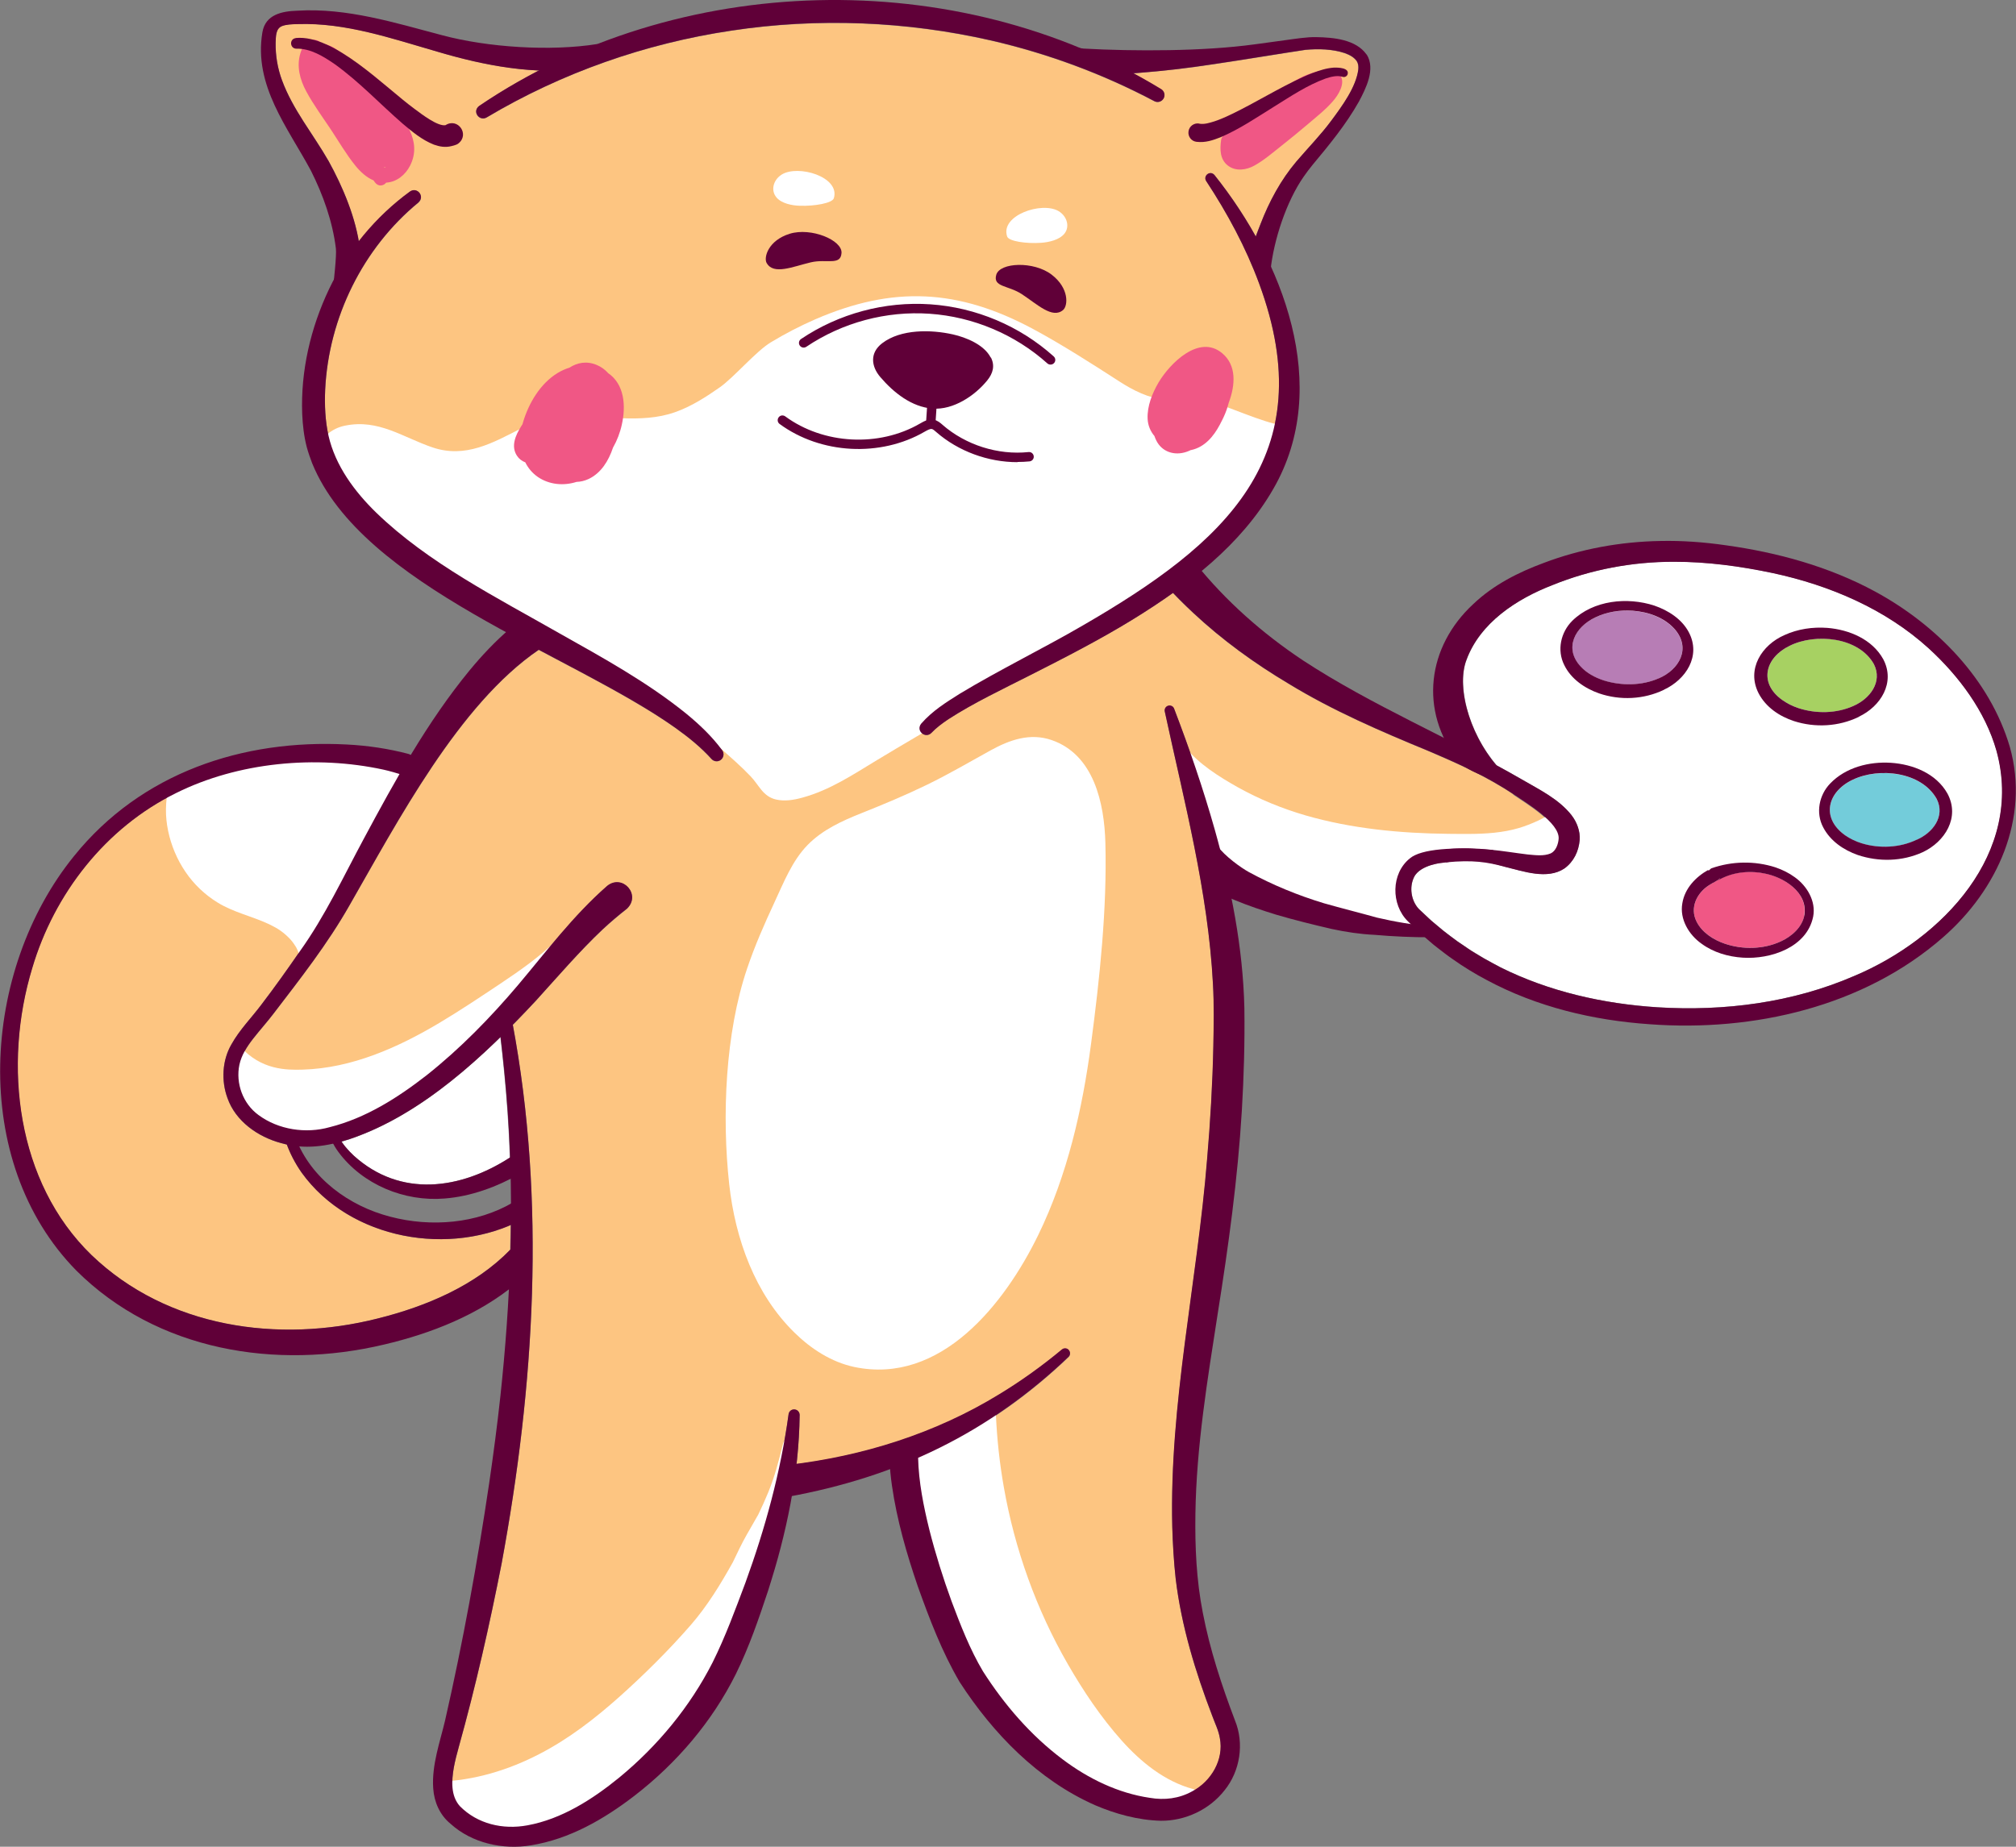 <?xml version="1.0" encoding="UTF-8"?> <svg xmlns="http://www.w3.org/2000/svg" width="203" height="186" viewBox="0 0 203 186" fill="none"><rect x="0" y="0" width="203" height="186" fill="#808080" stroke="none"/> <g clip-path="url(#clip0_449_2377)"> <path d="M51.365 125.892C51.385 125.06 51.404 124.228 51.414 123.396C44.289 126.45 34.988 124.512 30.382 118.12C29.764 117.238 29.255 116.279 28.882 115.281C28.686 115.232 28.49 115.192 28.285 115.134C25.972 114.507 23.708 112.941 22.894 110.591C22.257 108.859 22.365 106.793 23.296 105.197C24.129 103.7 25.325 102.515 26.334 101.164C27.657 99.431 28.931 97.64 30.166 95.849C32.734 92.266 34.547 88.34 36.625 84.483C37.801 82.3 38.977 80.117 40.222 77.963C39.692 77.806 39.153 77.66 38.614 77.532C31.783 76.044 23.953 76.769 17.68 79.901C10.624 83.367 5.449 90.004 3.234 97.503C0.265 107.273 1.637 119.089 9.203 126.411C16.828 133.744 28.03 135.329 38.036 132.804C42.897 131.59 47.856 129.495 51.345 125.902L51.365 125.892Z" fill="#FDC581"></path> <path d="M51.335 116.583C51.286 115.056 51.208 113.539 51.1 112.021C50.924 109.496 50.679 106.98 50.385 104.474C45.984 108.771 40.927 112.804 35.253 114.723C34.968 114.821 34.674 114.909 34.39 114.988C34.733 115.506 35.174 115.976 35.615 116.397C40.31 120.646 46.337 119.824 51.335 116.593V116.583Z" fill="white"></path> <path d="M152.36 79.99C151.155 79.187 149.901 78.483 148.617 77.827C148.401 77.729 148.185 77.621 147.98 77.513C146.617 76.848 145.216 76.241 143.824 75.644C139.022 73.666 134.18 71.581 129.731 68.859C126.31 66.823 123.066 64.464 120.146 61.742C119.45 61.096 118.764 60.421 118.107 59.726C116.823 60.646 115.5 61.508 114.168 62.33C110.816 64.395 107.248 66.226 103.73 68.008C100.995 69.398 98.065 70.778 95.507 72.433C94.88 72.853 94.272 73.304 93.792 73.813C93.194 74.43 92.185 73.627 92.753 72.893C93.88 71.6 95.252 70.749 96.654 69.868C100.554 67.508 105.122 65.276 109.052 62.986C123.223 54.782 133.249 46.021 126.781 28.537C125.438 24.905 123.596 21.488 121.459 18.238C121.116 17.719 121.841 17.112 122.292 17.631C123.792 19.511 125.213 21.596 126.448 23.808C126.604 23.378 126.771 22.947 126.918 22.585C127.79 20.333 128.966 18.14 130.525 16.29C131.711 14.9 132.975 13.617 134.053 12.159C135.121 10.72 136.552 8.791 136.768 7.01C136.787 6.686 136.768 6.422 136.611 6.168C136.336 5.776 135.925 5.551 135.415 5.365C134.171 4.944 132.759 4.915 131.446 5.032C131.211 5.061 129.809 5.287 129.545 5.326C127.389 5.678 122.38 6.471 120.273 6.755C118.225 7.029 116.177 7.235 114.119 7.391C115.069 7.9 116 8.439 116.921 8.997C117.245 9.202 117.353 9.623 117.147 9.956C116.951 10.269 116.549 10.377 116.226 10.201C111.031 7.45 105.494 5.404 99.8 4.092C91.263 2.144 82.325 1.782 73.671 3.094C64.978 4.386 56.559 7.342 48.993 11.845C48.268 12.267 47.494 11.248 48.249 10.681C50.189 9.369 52.208 8.174 54.286 7.098C50.807 6.941 47.347 6.187 44.044 5.198C39.428 3.867 34.822 2.262 30 2.418C29.402 2.428 28.824 2.457 28.412 2.614C27.746 2.869 27.775 3.681 27.756 4.317C27.736 5.59 27.952 6.872 28.393 8.067C29.49 11.053 31.519 13.471 33.097 16.231C34.42 18.63 35.645 21.469 36.135 24.317C37.615 22.418 39.35 20.725 41.29 19.305C42.025 18.806 42.819 19.804 42.143 20.401C36.527 25.012 33.097 32.022 32.744 39.246C32.675 40.803 32.744 42.398 33.077 43.896C33.763 46.921 35.704 49.535 37.899 51.669C43.133 56.73 50.003 60.196 56.315 63.798C60.695 66.265 65.174 68.722 69.094 71.894C70.418 72.981 71.682 74.175 72.721 75.585C72.946 75.898 72.878 76.329 72.574 76.554C72.28 76.769 71.888 76.72 71.653 76.466C70.594 75.291 69.33 74.263 68.007 73.323C64.312 70.7 59.353 68.174 54.247 65.463C46.191 70.964 40.036 82.77 35.184 91.209C32.969 95.095 30.245 98.57 27.55 102.095C26.903 102.946 26.119 103.818 25.472 104.65C24.864 105.433 24.306 106.294 24.11 107.244C23.708 109.124 24.472 111.189 26.031 112.325C28.04 113.813 30.803 114.224 33.195 113.548C36.821 112.638 40.016 110.602 42.956 108.321C46.337 105.638 49.376 102.516 52.169 99.226C55.031 95.829 57.716 92.246 61.117 89.261C62.665 87.998 64.586 90.132 63.126 91.542C62.283 92.207 61.45 92.912 60.646 93.656C58.383 95.79 56.069 98.473 53.962 100.802C53.208 101.605 52.434 102.428 51.64 103.23C54.982 121.145 53.815 139.647 50.513 157.484C49.297 163.68 47.896 169.877 46.2 175.956C46.004 176.651 45.828 177.346 45.7 178.022C45.465 179.373 45.377 180.9 46.308 181.938C48.072 183.729 50.64 184.326 53.11 183.866C56.559 183.24 59.676 181.243 62.371 179.04C66.233 175.858 69.487 171.913 71.751 167.469C73.044 164.875 74.044 162.134 75.063 159.422C77.062 153.93 78.611 148.262 79.405 142.457C79.444 142.153 79.728 141.928 80.042 141.977C80.326 142.016 80.522 142.261 80.522 142.535C80.502 144.033 80.414 145.531 80.257 147.028C80.238 147.175 80.218 147.322 80.208 147.469C87.412 146.529 94.449 144.268 100.652 140.45C102.848 139.109 104.955 137.601 106.944 135.947C107.16 135.77 107.464 135.8 107.64 136.015C107.807 136.221 107.787 136.514 107.601 136.691C103.779 140.352 99.418 143.485 94.654 145.834C93.929 146.196 93.194 146.529 92.459 146.862C92.459 146.872 92.459 146.882 92.459 146.891C92.518 149.329 93.008 151.766 93.596 154.145C94.213 156.573 94.968 158.981 95.831 161.341C96.732 163.739 97.683 166.186 98.986 168.379C101.143 171.757 103.808 174.85 107.023 177.258C109.6 179.197 112.59 180.655 115.785 181.125C117.265 181.38 118.735 181.203 120.058 180.469C121.969 179.461 123.262 177.268 122.841 175.105C122.714 174.321 122.341 173.597 122.077 172.863C120.381 168.438 118.96 163.788 118.392 159.04C118.205 157.366 118.098 155.516 118.049 153.832C117.745 141.37 120.567 129.143 121.557 116.789C121.881 113.039 122.106 109.163 122.184 105.404C122.224 103.309 122.263 101.223 122.145 99.129C121.655 89.819 119.254 80.793 117.294 71.698C117.235 71.434 117.402 71.17 117.676 71.111C117.911 71.062 118.156 71.189 118.235 71.415C119.764 75.409 121.165 79.481 122.331 83.612C122.518 84.268 122.694 84.924 122.861 85.59C123.684 86.539 125.066 87.508 125.742 87.88C128.143 89.192 130.701 90.24 133.318 91.033C135.072 91.522 136.915 91.992 138.669 92.481C139.796 92.746 140.943 92.971 142.089 93.137C141.982 93.039 141.884 92.932 141.776 92.844C140.071 91.15 140.08 88.037 141.991 86.51C142.756 85.864 144.52 85.55 146.764 85.521C147.833 85.482 148.901 85.521 149.959 85.629C150.048 85.629 150.136 85.648 150.234 85.658C150.253 85.658 150.273 85.658 150.283 85.658C150.302 85.658 150.312 85.658 150.322 85.658C151.508 85.785 152.674 85.981 153.791 86.118C154.634 86.197 155.428 86.314 156.134 86.011C156.653 85.766 156.879 85.071 156.928 84.542C157.045 82.937 153.625 80.9 152.36 80.039V79.99Z" fill="#FDC581"></path> <path d="M172.305 87.47C172.325 87.45 172.365 87.42 172.305 87.47V87.47Z" fill="#FDC581"></path> <path d="M134.935 7.587C134.347 6.784 132.808 7.127 132.024 7.381C130.956 7.724 129.995 8.37 129.054 8.967C127.898 9.701 126.731 10.436 125.575 11.17C124.624 11.767 123.693 12.403 123.213 13.451C123.174 13.529 123.154 13.617 123.154 13.705C123.056 13.803 122.978 13.94 122.958 14.116C122.831 15.037 122.831 16.045 123.634 16.672C124.428 17.288 125.497 17.132 126.32 16.672C127.29 16.133 128.162 15.37 129.035 14.684C129.956 13.96 130.867 13.206 131.769 12.442C132.602 11.728 133.494 11.033 134.209 10.201C134.748 9.594 135.532 8.37 134.944 7.567L134.935 7.587Z" fill="#F05785"></path> <path d="M39.046 10.171C37.977 9.045 36.939 7.87 35.743 6.872C35.616 6.725 35.478 6.578 35.351 6.431C34.655 5.638 33.959 4.787 32.901 4.503C32.734 4.454 32.558 4.434 32.391 4.424C32.136 4.043 31.686 3.906 31.225 4.082C30.666 4.297 30.402 4.845 30.245 5.374C29.843 6.686 30.206 8.037 30.843 9.211C31.558 10.543 32.479 11.786 33.312 13.039C34.116 14.253 34.861 15.545 35.782 16.681C36.282 17.298 36.89 17.865 37.615 18.169C37.664 18.237 37.713 18.296 37.752 18.365C38.095 18.834 38.615 18.727 38.889 18.394C39.957 18.335 40.83 17.601 41.3 16.671C42.554 14.184 40.673 11.884 39.046 10.161V10.171ZM38.693 16.877C38.693 16.877 38.693 16.837 38.693 16.818C38.713 16.818 38.722 16.818 38.742 16.818C38.771 16.837 38.801 16.857 38.83 16.867C38.781 16.867 38.742 16.867 38.693 16.867V16.877Z" fill="#F05785"></path> <path d="M56.079 94.654C54.374 96.348 52.394 97.728 50.405 99.06C48.376 100.411 46.347 101.771 44.26 103.015C40.075 105.511 35.429 107.586 30.48 107.733C28.824 107.782 26.285 107.772 24.178 105.393C24.129 105.344 23.59 105.775 23.532 105.844C23.384 106 23.306 106.226 23.257 106.431C23.149 106.842 23.13 107.283 23.13 107.704C23.11 109.632 24.286 111.443 25.864 112.491C28.451 114.194 31.548 114.498 34.44 113.763C37.399 113.01 40.232 111.091 42.643 109.241C45.24 107.253 47.67 105.021 50.14 102.887C52.708 100.665 55.285 98.384 57.255 95.604C57.824 94.801 56.775 93.969 56.089 94.654H56.079Z" fill="white"></path> <path d="M157.917 84.728C157.839 83.749 157.064 80.822 156.506 81.586C155.996 82.271 153.958 83.103 152.948 83.397C151.331 83.876 149.616 83.984 147.911 83.994C147.636 83.994 147.362 83.994 147.077 83.994C146.676 83.994 146.274 83.994 145.872 83.984C141.021 83.935 136.13 83.475 131.455 82.124C129.103 81.439 126.8 80.499 124.663 79.305C122.782 78.248 120.733 76.975 119.352 75.252C119.538 75.976 119.763 76.691 119.989 77.406C120.351 78.531 120.684 79.667 121.027 80.793C121.547 82.565 122.066 84.346 122.556 86.128C123.174 86.686 123.909 87.175 124.546 87.724C125.898 88.879 127.633 89.525 129.27 90.181C131.142 90.945 133.033 91.698 134.944 92.344C137.12 93.079 140.599 93.921 142.902 93.588C143.461 93.509 142.618 92.521 142.236 92.041C141.178 90.71 141.109 88.703 142.177 87.342C143.363 85.844 145.46 85.599 147.244 85.57C149.43 85.531 151.576 85.648 153.614 86.481C154.555 86.862 155.555 87.136 156.535 86.725C157.329 86.392 157.976 85.629 157.907 84.728H157.917Z" fill="white"></path> <path d="M78.836 145.442C78.434 147.097 78.013 148.712 77.366 150.288C77.052 151.052 76.719 151.796 76.357 152.54C75.965 153.225 75.582 153.91 75.181 154.596C74.73 155.379 74.269 156.358 73.789 157.356C72.554 159.569 71.231 161.742 69.565 163.661C67.33 166.226 64.87 168.663 62.332 170.934C59.901 173.098 57.294 175.114 54.394 176.622C51.208 178.286 47.749 179.334 44.152 179.451C44.23 179.931 44.328 180.401 44.475 180.871C44.495 180.871 44.524 180.871 44.544 180.871C44.995 182.212 45.73 183.465 46.798 184.395C48.317 185.726 50.326 186.049 52.277 185.785C54.609 185.462 56.785 184.395 58.755 183.161C60.744 181.918 62.655 180.489 64.429 178.952C67.997 175.858 71.074 172.256 73.348 168.115C74.593 165.844 75.573 163.455 76.317 160.978C77.062 158.482 77.601 155.927 78.131 153.372C78.248 152.814 78.356 152.256 78.454 151.688C78.503 151.58 78.552 151.463 78.601 151.355C79.356 149.564 80.032 147.635 80.15 145.677C80.198 144.826 79.032 144.601 78.836 145.452V145.442Z" fill="white"></path> <path d="M120.146 180.195C117.274 179.421 114.883 177.473 112.932 175.29C110.855 172.96 109.091 170.327 107.532 167.625C104.367 162.133 102.181 156.054 101.084 149.808C100.652 147.371 100.388 144.904 100.28 142.437C100.299 142.437 100.329 142.417 100.348 142.407C100.956 142.153 100.917 141.438 100.544 141.096C100.192 141.301 99.829 141.487 99.466 141.683C99.339 141.752 99.212 141.82 99.084 141.889C98.673 142.212 98.251 142.535 97.83 142.848C96.732 143.651 95.625 144.444 94.478 145.158C93.9 145.521 93.302 145.863 92.675 146.147C92.439 146.255 92.175 146.372 91.91 146.46C91.91 147.067 91.969 147.694 92.018 148.271C92.253 151.228 92.978 154.116 93.988 156.896C93.968 157.004 93.978 157.111 94.007 157.229C94.684 159.774 95.634 162.251 96.811 164.63C97.251 165.609 97.712 166.578 98.192 167.537C99.143 169.407 100.27 171.355 101.917 172.677C102.191 173.029 102.475 173.381 102.769 173.724C104.357 175.799 106.268 177.561 108.591 178.932C108.993 179.167 109.394 179.392 109.806 179.598C111.658 181.056 113.834 181.957 116.314 181.585C117.568 181.751 118.832 181.791 120.097 181.722C121.028 181.663 120.94 180.41 120.146 180.195Z" fill="white"></path> <path d="M40.839 77.983C38.242 76.142 34.978 75.672 31.862 75.839C30.147 75.927 28.442 76.201 26.746 76.475C25.148 76.73 23.561 77.004 21.983 77.376C20.209 77.787 18.435 78.306 16.789 79.099C16.593 79.197 16.465 79.412 16.553 79.627C16.602 79.755 16.72 79.853 16.857 79.882C16.828 80.029 16.808 80.175 16.789 80.322C16.74 80.714 16.72 81.106 16.71 81.497C16.7 82.231 16.779 82.956 16.926 83.67C17.23 85.149 17.828 86.568 18.68 87.821C19.533 89.074 20.64 90.131 21.944 90.924C23.512 91.884 25.335 92.275 26.991 93.039C27.187 93.127 27.373 93.225 27.559 93.323C27.648 93.372 27.736 93.421 27.824 93.47C27.844 93.47 27.893 93.509 27.912 93.519C27.922 93.519 27.942 93.538 27.942 93.538C27.971 93.558 27.991 93.567 28.02 93.587C28.353 93.802 28.667 94.047 28.951 94.321C29.02 94.38 29.088 94.449 29.147 94.517C29.157 94.527 29.177 94.546 29.186 94.556C29.226 94.595 29.255 94.635 29.294 94.674C29.422 94.821 29.539 94.977 29.647 95.144C29.696 95.222 29.745 95.29 29.794 95.369C29.794 95.379 29.833 95.437 29.833 95.437C29.853 95.477 29.872 95.516 29.892 95.555C29.98 95.731 30.049 95.907 30.098 96.093C30.108 96.132 30.127 96.181 30.137 96.221C30.137 96.24 30.137 96.25 30.147 96.269C30.166 96.367 30.186 96.465 30.206 96.563C30.235 96.759 30.382 96.925 30.578 96.965C30.96 96.436 31.323 95.888 31.686 95.349C32.156 94.654 32.617 93.949 33.077 93.245C33.979 91.874 34.89 90.513 35.733 89.103C36.576 87.704 37.301 86.235 38.105 84.806C38.301 84.463 38.487 84.111 38.673 83.768C38.801 83.426 38.928 83.093 39.056 82.75C39.614 81.301 40.212 79.862 40.977 78.501C41.065 78.335 41.006 78.061 40.849 77.953L40.839 77.983Z" fill="white"></path> <path d="M129.055 42.682C129.055 42.682 129.055 42.682 129.055 42.672C128.966 43.191 124.037 41.154 123.596 41.027C121.498 40.43 119.479 40.459 117.343 40.264C115.677 40.117 114.099 39.314 112.717 38.423C110.051 36.7 106.856 34.654 104.063 33.157C96.477 29.074 89.921 28.771 82.1 32.158C80.551 32.834 79.042 33.617 77.601 34.488C76.131 35.379 73.897 38.012 72.495 39.001C71.084 39.99 69.614 40.939 67.967 41.517C66.252 42.124 64.42 42.192 62.616 42.124C59.137 41.996 55.648 41.526 52.434 43.171C49.66 44.581 46.867 46.196 43.544 45.06C40.594 44.062 38.125 42.182 34.763 42.868C34.067 43.005 33.44 43.308 32.911 43.778C32.871 43.817 31.911 44.737 31.98 44.972C32.911 47.948 34.587 50.494 36.664 52.736C37.703 53.509 38.771 54.263 39.81 55.046C43.437 57.767 47.318 60.117 51.277 62.31C55.05 64.395 58.99 66.147 62.754 68.242C64.616 69.28 66.439 70.415 68.144 71.698C69.702 72.872 71.192 74.165 72.652 75.457C73.642 76.328 74.651 77.219 75.563 78.168C76.435 79.069 76.808 80.224 78.15 80.528C79.013 80.724 79.924 80.577 80.777 80.342C83.56 79.588 85.883 78.022 88.314 76.553C90.862 75.007 93.469 73.519 96.027 71.962C101.338 68.731 106.621 65.452 111.904 62.163C118.676 57.953 125.566 52.794 128.555 45.119C128.672 44.307 128.898 43.494 129.035 42.682H129.055Z" fill="white"></path> <path d="M186.731 98.286C180.527 100.988 173.628 101.869 166.904 101.448C161.455 101.106 155.987 99.872 151.096 97.425C150.586 97.151 149.94 96.818 149.44 96.524C149.077 96.299 148.166 95.77 147.833 95.535C147.578 95.359 147.048 95.007 146.794 94.831C146.313 94.469 145.755 94.077 145.294 93.695L144.334 92.892C144.04 92.657 143.687 92.305 143.403 92.041L142.942 91.61C142.942 91.61 142.873 91.541 142.854 91.522C142.099 90.7 141.903 89.358 142.383 88.36C143.04 87.028 145.382 86.872 145.382 86.872C145.755 86.842 146.813 86.637 147.862 86.392C149.116 86.656 150.351 86.97 151.596 87.312C153.389 87.743 155.8 88.624 157.535 87.459C158.476 86.774 158.966 85.726 159.064 84.601C159.133 83.72 158.78 82.79 158.26 82.124C156.957 80.469 155.016 79.54 153.252 78.512C152.409 78.022 151.567 77.552 150.714 77.092C147.891 73.783 146.666 69.094 147.676 66.461C149.048 62.711 152.723 60.313 156.339 58.923C160.191 57.357 164.366 56.573 168.531 56.573C171.893 56.564 175.274 57.024 178.557 57.719C184.291 58.962 189.897 61.341 194.248 65.315C197.267 68.086 199.923 71.63 201.05 75.614C203.863 85.883 195.63 94.547 186.741 98.286H186.731Z" fill="white"></path> <path d="M180.194 65.052C182.791 63.73 187.162 64.141 188.691 66.892C189.593 68.683 188.289 70.377 186.633 71.101C184.918 71.885 182.86 71.904 181.076 71.317C180.488 71.121 179.929 70.837 179.439 70.485C177.068 68.781 177.744 66.236 180.194 65.052Z" fill="#A7D162"></path> <path d="M193.003 84.581C191.327 85.394 189.25 85.501 187.456 84.943C186.858 84.757 186.28 84.483 185.78 84.131C183.33 82.379 184.006 79.745 186.564 78.541C189.23 77.268 193.493 77.738 195.022 80.489C195.895 82.232 194.62 83.886 193.003 84.591V84.581Z" fill="#73CCDA"></path> <path d="M167.012 68.331C165.297 69.084 163.248 69.094 161.465 68.536C160.583 68.243 159.769 67.802 159.142 67.126C157.456 65.286 158.593 63.152 160.612 62.202C161.769 61.644 163.092 61.429 164.376 61.517C165.953 61.635 167.59 62.202 168.649 63.407C170.285 65.315 169.09 67.45 167.002 68.34L167.012 68.331Z" fill="#B77DB5"></path> <path d="M181.694 92.168C181.468 93.392 180.439 94.302 179.332 94.811C177.587 95.624 175.48 95.653 173.667 95.046C172.52 94.645 171.374 93.91 170.835 92.824C170.129 91.434 170.864 89.946 172.099 89.153C172.403 88.937 172.775 88.8 173.059 88.565C172.677 88.898 173.02 88.605 172.903 88.702C172.912 88.702 172.932 88.683 172.942 88.673C174.304 87.851 175.99 87.655 177.548 87.939C179.567 88.281 182.046 89.838 181.674 92.148L181.694 92.168Z" fill="#F05785"></path> <path d="M78.18 19.882C78.719 20.509 79.767 20.704 80.551 20.724C82.031 20.773 83.805 20.46 83.962 19.97C84.629 17.807 80.346 16.544 78.699 17.591C77.827 18.149 77.611 19.216 78.18 19.872V19.882Z" fill="white"></path> <path d="M106.591 21.262C104.906 20.264 100.682 21.693 101.417 23.827C101.583 24.307 103.367 24.561 104.847 24.454C105.631 24.395 106.67 24.17 107.189 23.524C107.728 22.848 107.473 21.791 106.591 21.262Z" fill="white"></path> <path d="M77.2 26.5C76.876 25.922 77.366 24.209 79.522 23.543C81.678 22.878 84.824 24.189 84.736 25.482C84.648 26.784 83.246 26.049 81.649 26.421C79.826 26.852 77.895 27.723 77.2 26.49V26.5Z" fill="#600038"></path> <path d="M107.042 31.229C107.552 30.798 107.679 29.026 105.886 27.656C104.092 26.285 100.682 26.422 100.319 27.675C99.956 28.928 101.515 28.723 102.887 29.623C104.455 30.651 105.964 32.139 107.042 31.229Z" fill="#600038"></path> <path d="M105.778 36.721C105.661 36.721 105.553 36.681 105.465 36.603C102.201 33.676 97.987 31.904 93.616 31.601C89.245 31.297 84.825 32.482 81.189 34.929C80.973 35.076 80.679 35.017 80.532 34.802C80.385 34.586 80.444 34.293 80.659 34.146C84.472 31.581 89.098 30.338 93.684 30.651C98.271 30.964 102.681 32.824 106.102 35.898C106.298 36.074 106.317 36.368 106.141 36.564C106.043 36.672 105.915 36.721 105.788 36.721H105.778Z" fill="#600038"></path> <path d="M93.723 43.132C93.723 43.132 93.704 43.132 93.684 43.132C93.419 43.112 93.223 42.887 93.243 42.623C93.302 41.781 93.361 40.919 93.4 40.078C93.41 39.813 93.635 39.617 93.9 39.627C94.164 39.637 94.36 39.862 94.35 40.127C94.311 40.978 94.252 41.84 94.194 42.691C94.174 42.936 93.968 43.132 93.723 43.132Z" fill="#600038"></path> <path d="M42.143 20.381C36.527 24.992 33.097 32.001 32.744 39.226C32.675 40.782 32.744 42.378 33.077 43.876C33.763 46.901 35.704 49.515 37.899 51.649C43.133 56.71 50.003 60.175 56.314 63.778C60.695 66.245 65.174 68.702 69.094 71.874C70.417 72.96 71.682 74.155 72.721 75.564C72.946 75.878 72.877 76.308 72.573 76.534C72.279 76.749 71.888 76.7 71.652 76.445C70.594 75.271 69.329 74.243 68.006 73.303C57.441 65.795 36.488 59.069 31.431 46.656C31.235 46.137 31.038 45.579 30.892 45.041C30.607 43.954 30.48 42.809 30.431 41.712C30.264 37.366 31.274 33.029 33.136 29.113C34.988 25.237 37.811 21.811 41.28 19.285C42.015 18.785 42.809 19.784 42.133 20.381H42.143Z" fill="#600038"></path> <path d="M122.292 17.631C129.142 26.206 134.18 38.903 128.221 49.231C124.977 54.889 119.626 58.952 114.167 62.329C110.815 64.395 107.248 66.225 103.729 68.007C100.995 69.397 98.065 70.778 95.507 72.432C94.879 72.853 94.272 73.303 93.792 73.812C93.194 74.429 92.184 73.626 92.753 72.892C93.88 71.6 95.252 70.748 96.653 69.867C100.554 67.508 105.121 65.276 109.051 62.985C123.223 54.782 133.249 46.02 126.78 28.536C125.438 24.904 123.595 21.488 121.459 18.238C121.116 17.719 121.841 17.112 122.292 17.631Z" fill="#600038"></path> <path d="M48.258 10.661C68.242 -2.888 96.31 -3.603 116.931 8.977C117.254 9.182 117.362 9.603 117.156 9.936C116.96 10.249 116.558 10.357 116.235 10.181C111.041 7.43 105.503 5.384 99.809 4.072C91.273 2.124 82.335 1.762 73.681 3.074C64.988 4.366 56.569 7.322 49.003 11.825C48.278 12.246 47.503 11.228 48.258 10.661Z" fill="#600038"></path> <path d="M51.6 103.014C54.981 120.988 53.825 139.568 50.512 157.463C49.297 163.66 47.896 169.857 46.2 175.936C46.004 176.631 45.828 177.326 45.7 178.002C45.465 179.353 45.377 180.88 46.308 181.917C48.072 183.709 50.64 184.306 53.11 183.846C56.559 183.219 59.676 181.222 62.371 179.02C66.233 175.838 69.486 171.893 71.75 167.449C73.044 164.854 74.044 162.113 75.063 159.402C77.062 153.91 78.611 148.242 79.405 142.436C79.444 142.133 79.728 141.908 80.042 141.957C80.326 141.996 80.522 142.241 80.522 142.515C80.502 144.013 80.414 145.51 80.257 147.008C79.934 149.994 79.365 152.95 78.611 155.858C78.248 157.287 77.797 158.775 77.356 160.175C76.406 163.043 75.426 165.902 74.093 168.613C71.692 173.43 68.124 177.6 63.871 180.88C60.803 183.239 57.343 185.236 53.453 185.863C50.659 186.332 47.523 185.647 45.377 183.699C44.289 182.818 43.711 181.496 43.623 180.126C43.456 177.776 44.318 175.417 44.818 173.283C46.622 165.373 48.072 157.395 49.258 149.387C49.67 146.577 50.081 143.464 50.385 140.635C51.404 131.139 51.786 121.555 51.13 112.021C50.924 109.084 50.63 106.157 50.258 103.23C50.209 102.848 50.473 102.505 50.855 102.456C51.228 102.407 51.561 102.662 51.63 103.014H51.6Z" fill="#600038"></path> <path d="M107.63 135.976C107.454 135.761 107.14 135.741 106.934 135.908C104.945 137.562 102.838 139.079 100.642 140.411C94.203 144.366 86.872 146.666 79.394 147.538C79.326 147.724 79.257 147.919 79.189 148.105C78.885 148.918 78.64 149.75 78.434 150.592C78.728 150.739 79.081 150.797 79.434 150.739C84.687 149.779 89.862 148.184 94.644 145.805C99.407 143.446 103.769 140.323 107.591 136.661C107.777 136.485 107.797 136.192 107.63 135.986V135.976Z" fill="#600038"></path> <path d="M92.449 146.842C92.508 149.28 92.998 151.718 93.586 154.096C94.204 156.524 94.958 158.932 95.821 161.292C96.722 163.69 97.673 166.138 98.977 168.33C101.133 171.708 103.798 174.801 107.013 177.209C109.591 179.148 112.58 180.606 115.775 181.076C117.255 181.331 118.725 181.155 120.048 180.42C121.959 179.412 123.253 177.219 122.831 175.056C122.704 174.273 122.331 173.548 122.067 172.814C120.371 168.389 118.95 163.739 118.382 158.991C118.195 157.317 118.088 155.467 118.039 153.783C117.735 141.321 120.557 129.094 121.547 116.74C121.871 112.99 122.096 109.114 122.174 105.355C122.214 103.26 122.253 101.175 122.135 99.08C121.645 89.77 119.244 80.744 117.284 71.65C117.225 71.385 117.392 71.121 117.666 71.062C117.901 71.013 118.146 71.141 118.225 71.366C119.754 75.36 121.155 79.432 122.321 83.563C123.968 89.427 125.154 95.389 125.301 101.507C125.35 104.963 125.252 108.419 125.046 111.865C124.634 118.727 123.694 125.541 122.616 132.315C121.577 139.011 120.469 145.707 120.371 152.471C120.322 155.81 120.469 159.148 121.116 162.437C121.831 166.157 123.017 169.76 124.36 173.294C125.301 175.594 124.879 178.374 123.311 180.313C121.792 182.261 119.352 183.406 116.892 183.387C114.599 183.328 112.325 182.701 110.247 181.81C104.514 179.265 99.996 174.605 96.634 169.417C94.841 166.353 93.606 163.093 92.42 159.784C91.283 156.466 90.313 153.098 89.813 149.623C89.686 148.742 89.597 147.841 89.568 146.921C89.588 144.992 92.341 144.943 92.449 146.852V146.842Z" fill="#600038"></path> <path d="M61.117 89.241C57.716 92.227 55.031 95.81 52.169 99.207C49.376 102.506 46.337 105.619 42.956 108.301C40.026 110.582 36.821 112.618 33.195 113.529C30.803 114.204 28.04 113.793 26.031 112.305C24.462 111.169 23.708 109.104 24.11 107.224C24.315 106.275 24.864 105.413 25.472 104.63C26.119 103.798 26.903 102.927 27.55 102.075C30.255 98.541 32.979 95.076 35.184 91.189C40.036 82.741 46.19 70.935 54.246 65.443C54.354 65.374 54.452 65.286 54.541 65.198C54.139 64.963 53.747 64.718 53.345 64.493C52.708 64.131 52.071 63.759 51.463 63.358C51.434 63.338 51.404 63.318 51.375 63.299C49.856 64.601 48.513 66.03 47.278 67.528C43.025 72.707 39.781 78.61 36.635 84.474C34.557 88.331 32.744 92.256 30.176 95.839C28.941 97.63 27.667 99.422 26.344 101.155C25.335 102.506 24.139 103.69 23.306 105.188C22.375 106.784 22.267 108.849 22.904 110.582C23.718 112.931 25.982 114.508 28.294 115.124C30.637 115.819 32.96 115.467 35.253 114.713C42.545 112.246 48.817 106.304 53.972 100.773C56.089 98.443 58.392 95.761 60.656 93.627C61.46 92.873 62.283 92.178 63.136 91.512C64.596 90.112 62.675 87.968 61.127 89.231L61.117 89.241Z" fill="#600038"></path> <path d="M144.157 93.314C142.305 93.157 140.462 92.844 138.659 92.423C136.904 91.933 135.062 91.473 133.308 90.974C130.691 90.181 128.133 89.133 125.732 87.822C124.967 87.401 123.331 86.236 122.576 85.188C122.302 84.807 122.047 84.924 121.802 85.257C121.851 85.384 121.89 85.511 121.939 85.639C122.478 87.136 122.939 88.664 123.301 90.21C123.654 90.377 124.007 90.524 124.37 90.671C125.663 91.209 127.172 91.718 128.515 92.129C130.309 92.658 132.288 93.147 134.111 93.568C135.523 93.872 136.954 94.087 138.394 94.156C140.305 94.322 142.216 94.41 144.128 94.4C144.814 94.381 144.843 93.392 144.167 93.323L144.157 93.314Z" fill="#600038"></path> <path d="M158.26 82.124C156.957 80.47 155.016 79.54 153.252 78.512C145.99 74.322 138.208 71.101 131.211 66.52C127.124 63.798 123.439 60.548 120.371 56.73C120.126 56.926 119.891 57.132 119.646 57.328C119.371 57.543 119.107 57.768 118.823 57.964C118.558 58.15 118.283 58.316 118.019 58.493C117.803 58.639 117.588 58.786 117.382 58.933C118.274 59.902 119.205 60.842 120.165 61.733C123.076 64.454 126.33 66.814 129.75 68.85C134.2 71.571 139.041 73.656 143.843 75.634C146.793 76.887 149.714 78.199 152.38 79.981C153.644 80.842 157.065 82.878 156.947 84.484C156.908 85.012 156.672 85.707 156.153 85.952C155.447 86.246 154.654 86.138 153.811 86.06C152.576 85.913 151.282 85.688 149.969 85.57C148.665 85.443 147.333 85.394 146.019 85.502C145.892 85.511 145.784 85.609 145.764 85.737C145.745 85.893 145.48 86.862 145.627 86.853C148.293 86.598 149.743 86.814 151.596 87.323C153.389 87.753 155.8 88.634 157.535 87.469C158.476 86.784 158.966 85.737 159.064 84.611C159.132 83.73 158.78 82.8 158.26 82.134V82.124Z" fill="#600038"></path> <path d="M137.611 5.502C136.542 3.965 134.259 3.769 132.553 3.74C131.613 3.711 130.309 3.926 129.368 4.053L126.281 4.474C121.175 5.169 114.285 5.179 109.13 4.895L106.925 4.621C106.925 4.621 106.964 4.641 106.984 4.65C107.042 4.68 107.091 4.699 107.15 4.729C107.16 4.729 107.18 4.739 107.189 4.748C107.219 4.758 107.297 4.797 107.297 4.797C107.513 4.895 107.719 5.003 107.934 5.111C108.346 5.316 108.767 5.522 109.179 5.718C109.6 5.913 110.022 6.08 110.443 6.266C111.208 6.608 111.933 7.049 112.658 7.48C115.206 7.323 117.754 7.088 120.283 6.736C122.39 6.452 127.388 5.659 129.554 5.306C129.819 5.267 131.221 5.042 131.456 5.013C132.769 4.895 134.18 4.934 135.425 5.346C135.935 5.532 136.346 5.766 136.621 6.148C136.777 6.403 136.807 6.667 136.777 6.99C136.552 8.772 135.131 10.7 134.063 12.139C132.985 13.598 131.72 14.88 130.534 16.271C128.966 18.121 127.79 20.314 126.928 22.565C126.634 23.29 126.291 24.239 125.997 25.052C126.134 25.257 126.271 25.463 126.418 25.668C126.83 26.236 127.192 26.824 127.526 27.431C127.741 27.519 127.898 27.519 127.937 27.215C128.261 24.161 129.525 20.304 131.27 17.798C131.554 17.387 131.858 16.985 132.171 16.603C133.847 14.587 135.523 12.56 136.836 10.23C137.542 8.899 138.532 6.951 137.62 5.492L137.611 5.502Z" fill="#600038"></path> <path d="M60.146 4.435C55.432 5.189 49.101 4.778 44.505 3.544C39.781 2.301 34.939 0.774 29.951 1.077C28.392 1.126 26.726 1.459 26.422 3.25C25.521 8.625 28.98 12.844 31.313 17.2C32.538 19.638 33.489 22.311 33.822 25.022C33.91 25.717 33.596 28.439 33.528 29.104C33.528 29.388 33.596 29.564 33.724 29.662C33.822 29.369 33.949 29.085 34.067 28.83C34.361 28.174 34.724 27.558 35.086 26.941C35.449 26.314 35.811 25.688 36.213 25.091C36.213 25.081 36.233 25.061 36.243 25.052C35.86 21.968 34.528 18.845 33.097 16.241C31.519 13.48 29.49 11.062 28.392 8.077C27.951 6.882 27.736 5.6 27.755 4.327C27.785 3.681 27.745 2.878 28.412 2.624C28.824 2.467 29.402 2.438 30 2.428C34.822 2.271 39.428 3.877 44.044 5.208C48.787 6.618 53.844 7.577 58.833 6.921C59.421 6.853 59.843 6.305 59.754 5.717C59.666 5.14 60.715 4.366 60.136 4.464L60.146 4.435Z" fill="#600038"></path> <path d="M120.783 12.462C121.283 12.54 121.792 12.374 122.302 12.217C122.89 12.021 123.478 11.757 124.066 11.473C126.477 10.308 128.77 8.859 131.24 7.743C131.867 7.459 132.514 7.205 133.2 7.009C133.543 6.911 133.906 6.843 134.278 6.813C134.69 6.794 135.925 6.803 135.69 7.508C135.601 7.714 135.376 7.812 135.17 7.733C134.641 7.567 134.014 7.733 133.475 7.91C131.622 8.585 129.966 9.701 128.28 10.749C126.546 11.825 124.83 13 122.91 13.822C122.125 14.126 121.4 14.39 120.479 14.283C119.969 14.224 119.607 13.754 119.675 13.245C119.734 12.707 120.263 12.335 120.793 12.452L120.783 12.462Z" fill="#600038"></path> <path d="M102.446 46.549C99.486 46.549 96.497 45.453 94.272 43.514L94.252 43.495C94.106 43.367 93.959 43.24 93.841 43.211C93.645 43.172 93.38 43.328 93.116 43.475C88.656 46.069 82.649 45.746 78.503 42.702C78.287 42.545 78.248 42.251 78.405 42.036C78.562 41.821 78.856 41.781 79.071 41.938C82.923 44.767 88.5 45.061 92.635 42.663C93.028 42.437 93.498 42.163 94.056 42.281C94.419 42.359 94.684 42.594 94.89 42.77L94.909 42.79C97.251 44.826 100.486 45.854 103.573 45.531C103.838 45.501 104.063 45.697 104.092 45.952C104.122 46.216 103.926 46.441 103.671 46.471C103.269 46.51 102.867 46.529 102.465 46.529L102.446 46.549Z" fill="#600038"></path> <path d="M29.784 3.828C33.665 3.456 38.722 8.762 41.751 10.975C42.447 11.493 44.073 12.746 44.857 12.609C46.112 11.807 47.327 13.559 46.141 14.46C45.965 14.606 45.671 14.646 45.465 14.714C44.838 14.88 44.24 14.763 43.691 14.567C42.476 14.088 41.496 13.255 40.555 12.463C38.242 10.456 36.164 8.224 33.704 6.462C32.568 5.678 31.244 4.866 29.863 4.905C29.186 4.915 29.098 3.926 29.784 3.838V3.828Z" fill="#600038"></path> <path d="M51.894 128.203C51.865 127.331 51.835 126.46 51.835 125.589C51.835 125.569 51.835 125.56 51.835 125.54C51.678 125.618 51.532 125.716 51.385 125.863C47.895 129.475 42.917 131.58 38.046 132.794C28.039 135.329 16.837 133.734 9.212 126.401C1.656 119.079 0.284 107.263 3.254 97.493C5.469 90.004 10.643 83.367 17.7 79.892C23.972 76.759 31.803 76.035 38.634 77.523C39.281 77.669 39.908 77.856 40.545 78.051C41.966 78.365 42.505 76.358 41.104 75.927C39.085 75.398 37.027 75.095 34.949 74.987C24.423 74.429 14.211 77.846 7.468 86.206C-1.882 97.718 -3.117 116.974 7.684 127.968C15.818 136.073 27.814 138.012 38.693 135.418C43.426 134.302 48.17 132.442 51.953 129.299C51.933 128.937 51.923 128.565 51.904 128.203H51.894Z" fill="#600038"></path> <path d="M29.784 114.644C31.323 118.707 35.174 121.477 39.291 122.544C41.368 123.092 43.534 123.259 45.661 123.034C47.778 122.808 49.846 122.172 51.649 121.115C52.12 120.841 52.717 120.997 52.992 121.467C53.266 121.947 53.1 122.564 52.61 122.818C45.367 126.656 35.253 124.874 30.382 118.119C29.706 117.16 29.166 116.112 28.784 115.006C28.578 114.35 29.51 113.998 29.784 114.644Z" fill="#600038"></path> <path d="M52.375 118.217C50.052 119.529 47.445 120.508 44.76 120.714C40.712 121.047 36.517 119.314 34.087 116.044C33.822 115.682 33.577 115.3 33.391 114.85C33.205 114.37 33.881 114.057 34.126 114.517C34.469 115.212 35.047 115.858 35.625 116.397C40.33 120.665 46.386 119.813 51.385 116.563C51.836 116.269 52.434 116.406 52.727 116.857C53.031 117.327 52.865 117.953 52.385 118.217H52.375Z" fill="#600038"></path> <path d="M142.373 88.369C141.883 89.368 142.089 90.709 142.844 91.531C142.873 91.561 142.893 91.58 142.932 91.619L143.393 92.05C143.677 92.305 144.03 92.667 144.324 92.902L145.284 93.705C145.755 94.086 146.304 94.478 146.784 94.84C147.048 95.016 147.568 95.359 147.823 95.545C148.146 95.78 149.067 96.318 149.43 96.534C149.93 96.827 150.577 97.15 151.086 97.434C155.977 99.872 161.445 101.105 166.895 101.458C173.628 101.879 180.517 100.988 186.721 98.296C195.61 94.546 203.843 85.893 201.03 75.623C199.903 71.639 197.247 68.095 194.228 65.325C189.867 61.35 184.261 58.962 178.538 57.728C175.245 57.033 171.873 56.573 168.512 56.583C164.346 56.583 160.181 57.366 156.32 58.932C152.713 60.332 149.038 62.721 147.656 66.47C146.568 69.309 148.087 74.556 151.4 77.865C152.831 79.294 148.175 78.178 146.843 76.671C142.873 71.58 143.706 65.119 148.371 60.822C150.381 58.913 152.87 57.65 155.438 56.7C159.182 55.281 163.18 54.556 167.179 54.488C169.374 54.439 171.609 54.605 173.775 54.919C178.989 55.643 184.163 57.063 188.809 59.578C194.973 62.926 200.373 68.409 202.383 75.242C204.402 82.437 201.108 89.652 195.659 94.4C187.662 101.409 176.538 103.935 166.12 103.161C160.426 102.77 154.742 101.419 149.685 98.697C148.567 98.11 147.333 97.356 146.303 96.622C145.794 96.279 145.196 95.809 144.716 95.437C144.324 95.153 143.569 94.468 143.197 94.155C142.726 93.754 142.207 93.215 141.756 92.784C140.051 91.091 140.061 87.978 141.972 86.451C143.109 85.491 146.411 85.276 150.253 85.609C151.174 85.687 146.254 86.823 145.353 86.891C145.353 86.891 143.001 87.048 142.354 88.379L142.373 88.369Z" fill="#600038"></path> <path d="M186.633 71.101C188.289 70.377 189.593 68.683 188.691 66.892C187.162 64.151 182.791 63.74 180.194 65.052C177.744 66.236 177.067 68.781 179.439 70.485C179.929 70.837 180.488 71.121 181.076 71.317C182.86 71.904 184.918 71.875 186.633 71.101ZM187.162 72.208C185.143 73.186 182.771 73.314 180.645 72.629C179.184 72.149 177.812 71.238 177.077 69.819C175.842 67.391 177.401 64.963 179.684 63.965C181.037 63.348 182.526 63.133 183.996 63.24C186.192 63.417 188.515 64.376 189.632 66.393C190.876 68.752 189.377 71.15 187.172 72.188L187.162 72.208Z" fill="#600038"></path> <path d="M193.003 84.581C194.62 83.876 195.894 82.231 195.022 80.479C193.493 77.728 189.23 77.258 186.564 78.531C184.006 79.735 183.33 82.368 185.78 84.121C186.28 84.473 186.858 84.747 187.456 84.933C189.25 85.491 191.327 85.383 193.003 84.571V84.581ZM193.601 85.834C191.533 86.774 189.191 86.823 187.074 86.118C185.653 85.618 184.31 84.718 183.585 83.328C182.811 81.869 183.173 80.068 184.291 78.913C185.849 77.288 188.221 76.691 190.396 76.828C192.611 76.974 194.963 77.895 196.1 79.931C197.384 82.329 195.845 84.786 193.601 85.834Z" fill="#600038"></path> <path d="M167.012 68.331C169.09 67.45 170.295 65.316 168.659 63.397C167.6 62.183 165.964 61.625 164.386 61.508C163.102 61.42 161.779 61.635 160.622 62.193C158.603 63.152 157.457 65.277 159.152 67.117C159.77 67.793 160.593 68.233 161.475 68.527C163.259 69.085 165.307 69.075 167.022 68.321L167.012 68.331ZM167.551 69.476C165.513 70.455 163.141 70.563 161.024 69.839C159.593 69.339 158.201 68.4 157.515 66.99C156.751 65.482 157.163 63.681 158.319 62.526C160.446 60.441 163.866 60.108 166.591 60.999C167.982 61.478 169.355 62.35 170.06 63.691C171.305 66.07 169.766 68.439 167.551 69.467V69.476Z" fill="#600038"></path> <path d="M173.186 88.467C172.883 88.761 172.442 88.917 172.099 89.152C170.854 89.945 170.129 91.433 170.834 92.823C171.373 93.91 172.52 94.654 173.667 95.046C175.48 95.662 177.587 95.623 179.331 94.811C180.439 94.302 181.468 93.381 181.693 92.168C182.066 89.857 179.576 88.301 177.567 87.958C176.009 87.664 174.323 87.87 172.961 88.692C172.951 88.692 172.932 88.712 172.922 88.722C173.049 88.614 172.628 88.976 173.206 88.477L173.186 88.467ZM172.02 87.713C172.608 87.204 172.167 87.576 172.324 87.459C174.392 86.725 176.695 86.685 178.783 87.361C179.469 87.596 180.135 87.919 180.733 88.359C181.958 89.231 182.879 90.777 182.575 92.324C181.948 95.427 178.283 96.641 175.48 96.455C174.01 96.357 172.549 95.936 171.344 95.055C170.07 94.165 169.109 92.579 169.403 90.973C169.648 89.466 170.756 88.32 172.03 87.606C172.01 87.615 172.01 87.664 172.03 87.703L172.02 87.713Z" fill="#600038"></path> <path d="M111.306 84.885C111.198 80.91 110.159 76.005 105.886 74.537C103.72 73.793 101.672 74.517 99.751 75.575C97.604 76.759 95.507 77.993 93.302 79.06C91.165 80.097 88.98 81.008 86.775 81.889C84.805 82.672 82.835 83.563 81.326 85.1C79.757 86.705 78.905 88.908 77.974 90.905C76.964 93.078 75.994 95.281 75.23 97.552C73.025 104.062 72.681 112.452 73.426 119.265C74.034 124.796 76.033 130.347 80.012 134.233C81.678 135.868 83.727 137.19 86.01 137.679C94.743 139.52 101.172 131.306 104.543 124.395C107.474 118.374 108.993 111.727 109.865 105.119C110.737 98.531 111.482 91.531 111.306 84.885Z" fill="white"></path> <path d="M61.215 37.542C61.215 37.542 61.205 37.542 61.195 37.533C60.891 37.21 60.529 36.945 60.088 36.759C59.069 36.328 58.128 36.524 57.334 37.033C56.922 37.161 56.53 37.337 56.158 37.562C54.413 38.619 53.237 40.606 52.669 42.525C52.649 42.594 52.63 42.662 52.61 42.731C52.561 42.799 52.512 42.878 52.473 42.946C51.924 43.818 51.414 44.943 52.061 45.912C52.267 46.226 52.561 46.441 52.894 46.568C53.178 47.146 53.6 47.655 54.168 48.047C55.325 48.83 56.765 48.947 58.059 48.536C58.461 48.526 58.873 48.428 59.274 48.242C60.529 47.645 61.283 46.412 61.724 45.09C62.136 44.366 62.44 43.573 62.616 42.76C63.028 40.92 62.91 38.698 61.195 37.552L61.215 37.542Z" fill="#F05785"></path> <path d="M123.635 40.881C123.674 40.773 123.703 40.656 123.733 40.548C124.39 38.786 124.537 36.799 123.066 35.575C120.744 33.627 117.803 36.603 116.667 38.512C116.03 39.589 115.5 40.91 115.559 42.183C115.589 42.849 115.843 43.446 116.245 43.916C116.294 44.063 116.353 44.209 116.422 44.346C116.99 45.521 118.264 45.923 119.47 45.511C119.626 45.462 119.773 45.394 119.92 45.325C119.93 45.325 119.95 45.325 119.96 45.325C121.302 45.032 122.204 43.955 122.821 42.79C122.9 42.643 122.978 42.486 123.057 42.33C123.272 41.909 123.488 41.41 123.635 40.891V40.881Z" fill="#F05785"></path> <path d="M99.76 36.015C99.094 34.713 97.271 33.979 95.968 33.685C93.762 33.186 90.705 33.127 88.823 34.576C87.578 35.535 87.706 36.886 88.647 37.983C89.979 39.539 91.793 40.998 93.919 41.154C95.997 41.301 98.163 39.862 99.417 38.306C99.986 37.601 100.201 36.837 99.78 36.005L99.76 36.015Z" fill="#600038"></path> </g> <defs> <clipPath id="clip0_449_2377"> <rect width="203" height="186" fill="white"></rect> </clipPath> </defs> </svg> 